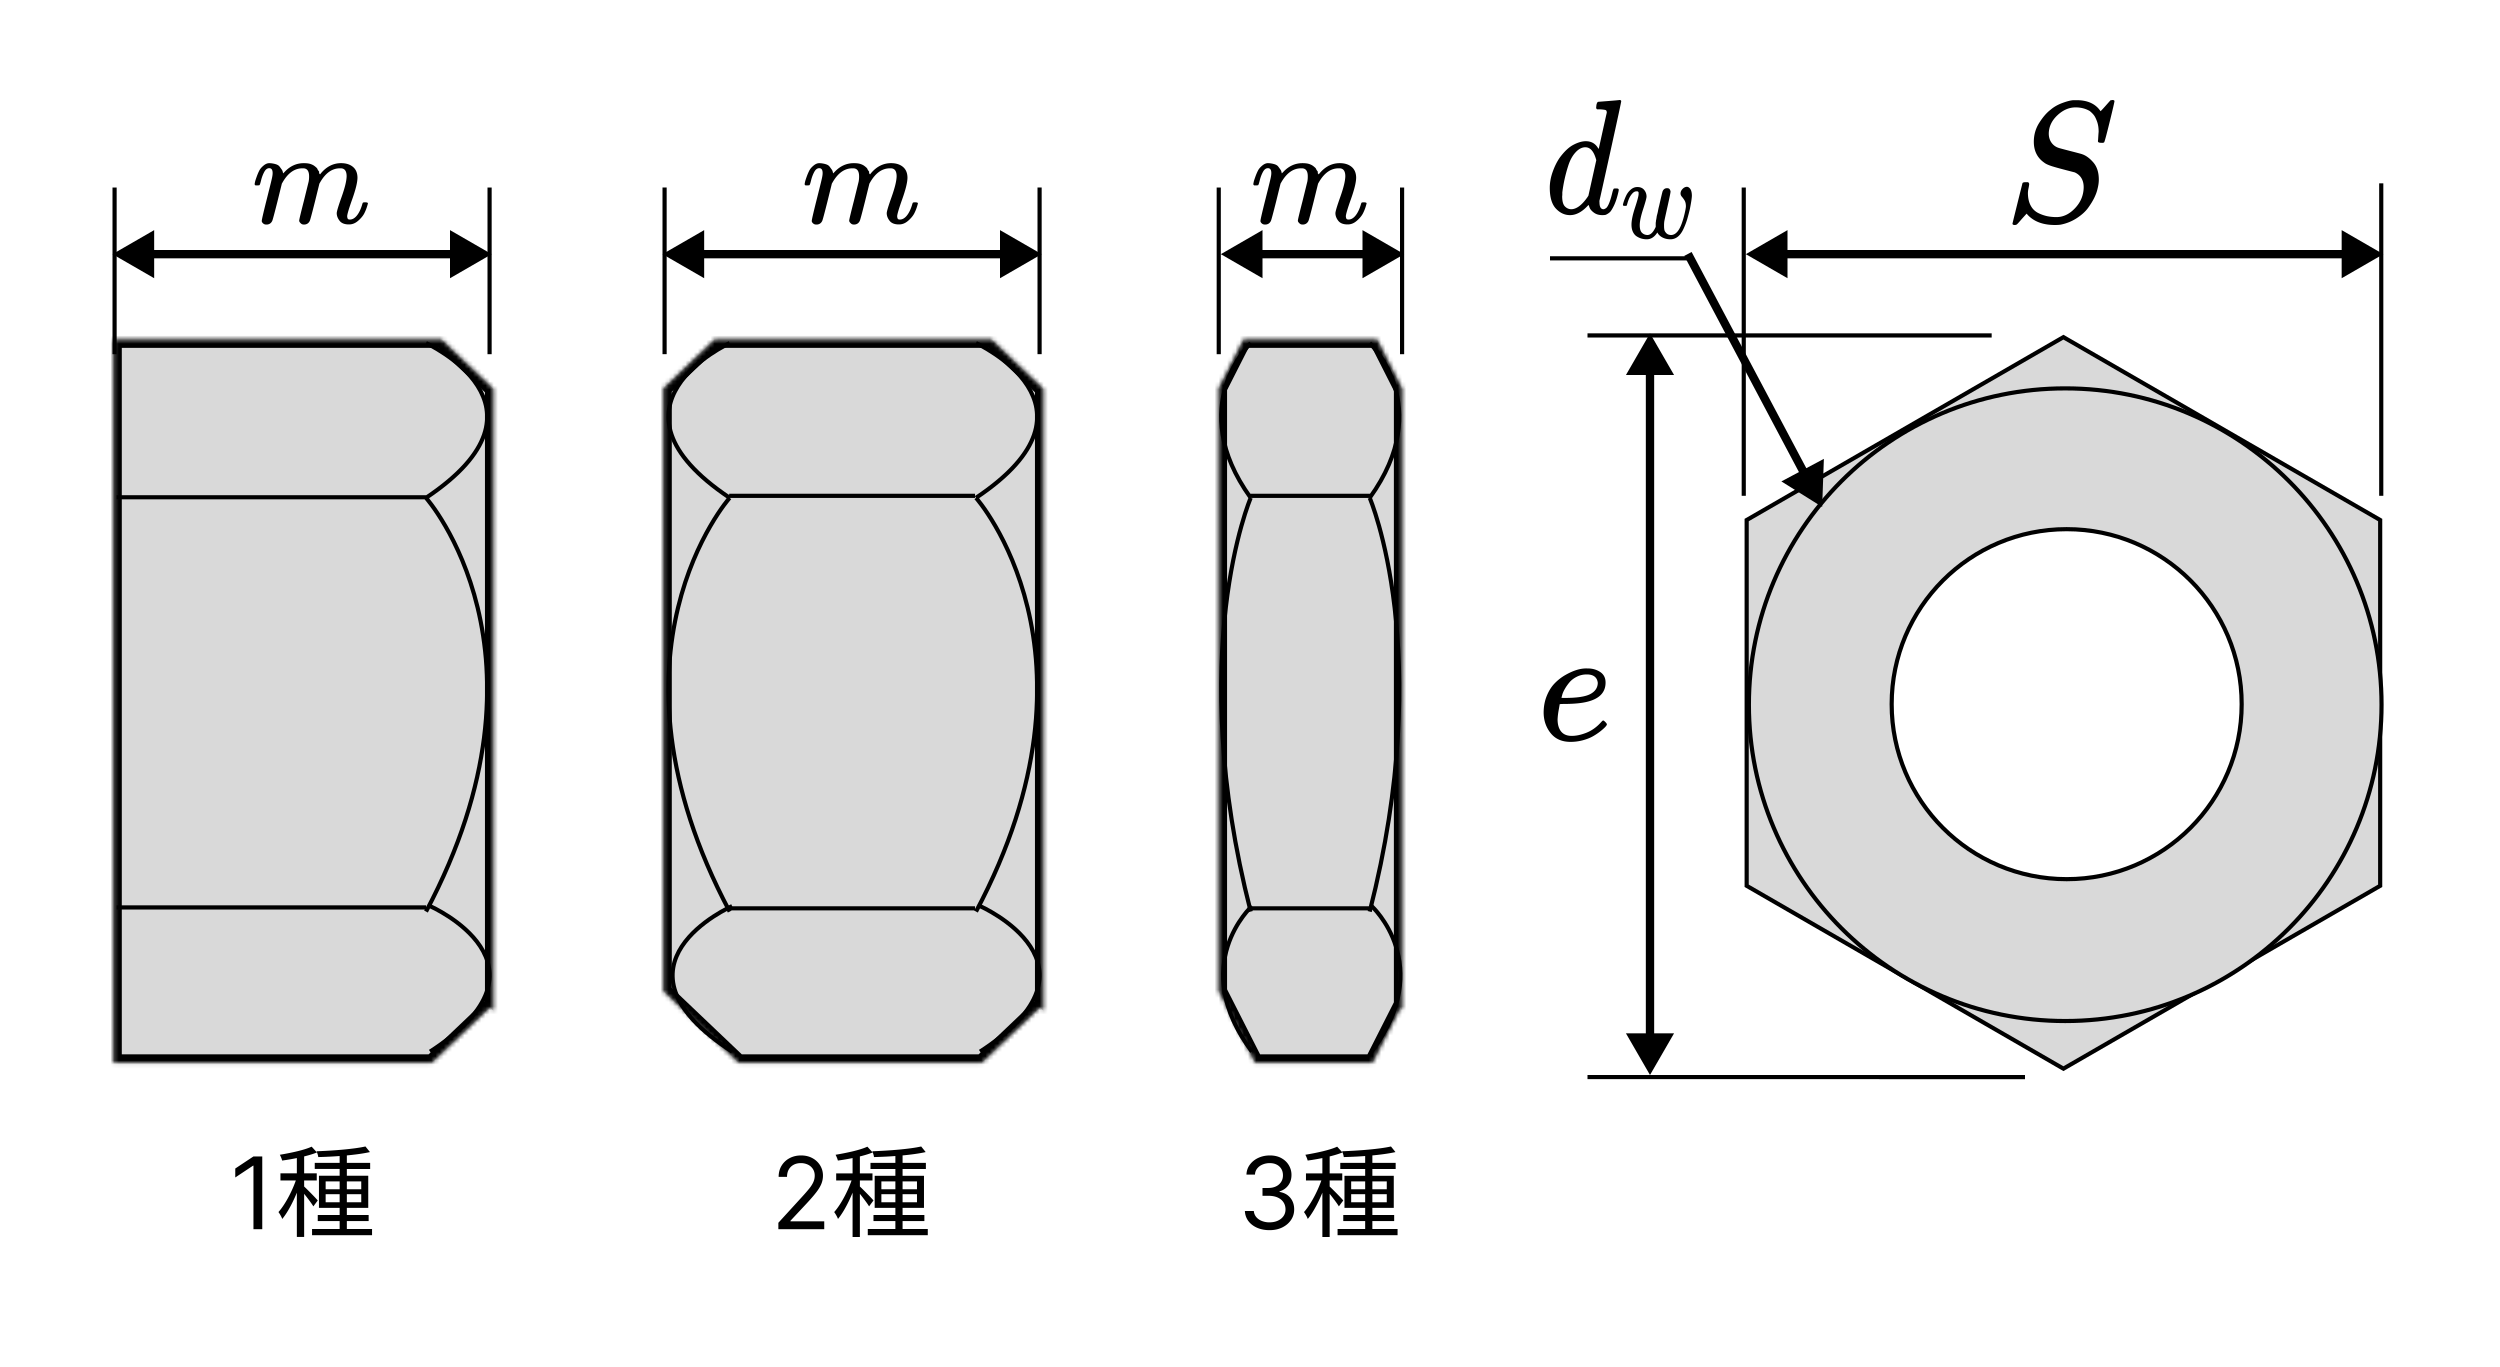 <svg
      xmlns="http://www.w3.org/2000/svg"
      width="600"
      height="328"
      fill="none"
      viewBox="0 0 600 328"
      preserveAspectRatio="xMidYMid meet"
    >
      <path fill="#fff" d="M0 0h600v328H0z" />
      <mask id="a" fill="#fff">
        <path
          fillRule="evenodd"
          d="M27.232 81.489h78.744l12.395 11.795.018-.017v149.305l-.811-.773-13.92 13.246H27.232V81.489Z"
          clipRule="evenodd"
        />
      </mask>
      <path
        fill="#D9D9D9"
        fillRule="evenodd"
        d="M27.232 81.489h78.744l12.395 11.795.018-.017v149.305l-.811-.773-13.92 13.246H27.232V81.489Z"
        clipRule="evenodd"
      />
      <path
        fill="#000"
        d="m105.976 81.489 1.379-1.45-.58-.55h-.799v2Zm-78.744 0v-2h-2v2h2Zm91.139 11.795-1.379 1.449 1.379 1.312 1.379-1.312-1.379-1.45Zm.018-.017h2v-4.664l-3.379 3.215 1.379 1.449Zm0 149.305-1.379 1.448 3.379 3.216v-4.664h-2Zm-.811-.773 1.378-1.448-1.378-1.312-1.379 1.312 1.379 1.448Zm-13.92 13.246v2h.8l.579-.551-1.379-1.449Zm-76.426 0h-2v2h2v-2Zm78.744-175.556H27.232v4h78.744v-4Zm13.774 12.346L107.355 80.04l-2.758 2.897 12.395 11.796 2.758-2.898Zm-2.74-.017-.018.017 2.758 2.898.018-.017-2.758-2.898Zm3.379 150.754V93.267h-4v149.305h4Zm-4.19.676.811.772 2.758-2.897-.812-.772-2.757 2.897Zm-11.162 13.246 13.919-13.246-2.757-2.897-13.919 13.245 2.757 2.898Zm-77.805.551h76.426v-4H27.232v4Zm-2-175.557v173.557h4V81.489h-4Z"
        mask="url(#a)"
      />
      <path
        stroke="#000"
        strokeWidth="2"
        d="M27.985 119.344h74.258M27.985 217.78h74.258m0-98.299s33.027 37.129 0 99.299m0-136.428s33.028 15.028 0 37.129m.975 97.989s32.138 14.133 0 34.916"
      />
      <mask id="b" fill="#fff">
        <path
          fillRule="evenodd"
          d="M292.495 237.906V93.171l5.931-11.683h32.107l5.988 11.796.009-.018v149.306l-.392-.773-6.724 13.246h-28.219l-8.7-17.139Z"
          clipRule="evenodd"
        />
      </mask>
      <path
        fill="#D9D9D9"
        fillRule="evenodd"
        d="M292.495 237.906V93.171l5.931-11.683h32.107l5.988 11.796.009-.018v149.306l-.392-.773-6.724 13.246h-28.219l-8.7-17.139Z"
        clipRule="evenodd"
      />
      <path
        fill="#000"
        d="m292.495 93.171-1.783-.905-.217.427v.478h2Zm0 144.735h-2v.479l.217.427 1.783-.906Zm5.931-156.418v-2h-1.228l-.556 1.095 1.784.906Zm32.107 0 1.783-.905-.555-1.094h-1.228v2Zm5.988 11.796-1.784.905 1.784 3.513 1.783-3.513-1.783-.905Zm.009-.018h2l-3.784-.905 1.784.905Zm0 149.306-1.784.905 3.784-.905h-2Zm-.392-.773 1.783-.905-1.783-3.513-1.784 3.513 1.784.905Zm-6.724 13.246v2h1.227l.556-1.095-1.783-.905Zm-28.219 0-1.783.905.556 1.095h1.227v-2Zm-10.7-161.874v144.735h4V93.171h-4Zm6.147-12.588-5.93 11.683 3.566 1.81 5.931-11.682-3.567-1.81Zm33.891-1.094h-32.107v4h32.107v-4Zm7.771 12.89-5.988-11.796-3.566 1.81 5.987 11.796 3.567-1.81Zm-3.558-.018-.009.018 3.567 1.81.009-.018-3.567-1.81Zm3.784 150.211V93.266h-4v149.306h4Zm-4.176.133.392.772 3.567-1.811-.392-.772-3.567 1.811Zm-3.157 13.245 6.724-13.245-3.567-1.811-6.724 13.246 3.567 1.81Zm-30.002 1.095h28.219v-4h-28.219v4Zm-10.483-18.233 8.7 17.138 3.567-1.81-8.701-17.139-3.566 1.811Z"
        mask="url(#b)"
      />
      <path
        stroke="#000"
        strokeWidth="2"
        d="M300 119h29m-29 99h29m-.27-98.519s15.954 37.129 0 99.299m0-136.428s15.954 15.028 0 37.129m-28.559 0s-15.954 37.129 0 99.299m0-136.428s-15.955 15.028 0 37.129"
      />
      <path
        stroke="#000"
        strokeWidth="2"
        d="M300.451 217.47s-15.525 14.133 0 34.916m28.75-34.916s15.525 14.133 0 34.916"
      />
      <path
        stroke="#000"
        d="M478 80.5h-97m105 178H381M571.5 119V44m-153 75V45m-82 40V45m-44 40V45m-175 40V45m-90 40V45"
      />
      <path
        fill="#000"
        d="m419 61 10 5.773V55.227L419 61Zm153 0-10-5.773v11.547L572 61Zm-144 1h135v-2H428v2Zm-135-1 10 5.773V55.227L293 61Zm44 0-10-5.773v11.547L337 61Zm-35 1h26v-2h-26v2ZM27 61l10 5.773V55.227L27 61Zm91 0-10-5.773v11.547L118 61Zm-82 1h73v-2H36v2Zm360 18-5.774 10h11.548L396 80Zm0 178 5.773-10h-11.547L396 258Zm-1-169v160h2V89h-2Zm98.564-36.9c1.623 0 3.108-.714 4.456-2.145 1.348-1.43 2.036-3.095 2.063-4.993 0-1.733-.715-2.93-2.145-3.59-2.916-.742-4.787-1.251-5.612-1.526-.826-.276-1.403-.55-1.733-.826-1.651-1.155-2.476-2.82-2.476-4.993 0-1.678.44-3.205 1.32-4.58.88-1.375 1.775-2.407 2.682-3.095.798-.688 1.761-1.238 2.889-1.65 1.128-.413 2.008-.633 2.641-.66h.742c2.641 0 4.553.88 5.736 2.64.028 0 .206-.178.537-.536.33-.358.687-.757 1.072-1.197.386-.44.661-.743.826-.908h.165a.46.46 0 0 0 .206-.04c.358 0 .537.095.537.288 0 .192-.386 1.857-1.156 4.993-.77 3.136-1.21 4.759-1.32 4.87-.11.11-.33.15-.661.123-.55 0-.825-.124-.825-.371 0-.166.014-.303.041-.413 0-.083.014-.344.042-.784.027-.44.055-.798.082-1.073 0-.935-.124-1.747-.371-2.435-.248-.687-.495-1.196-.743-1.526-.247-.33-.591-.674-1.031-1.032-.991-.578-2.119-.866-3.384-.866-1.568 0-3.026.632-4.374 1.898-1.348 1.265-2.036 2.723-2.063 4.374 0 .825.206 1.54.619 2.145a3.29 3.29 0 0 0 1.691 1.28c.111.054 1.073.316 2.889.783 1.816.468 2.737.716 2.765.743.935.303 1.843.963 2.723 1.98.88 1.019 1.321 2.394 1.321 4.127 0 .716-.111 1.486-.331 2.311-.137.605-.385 1.28-.742 2.022-.358.743-.853 1.554-1.486 2.435-.633.88-1.54 1.705-2.723 2.476a10.878 10.878 0 0 1-3.879 1.568c-.33.054-.798.082-1.403.082-2.723 0-4.842-.757-6.355-2.27l-.412-.453-1.156 1.279c-.632.742-1.018 1.169-1.155 1.279-.138.11-.316.165-.537.165-.357 0-.536-.11-.536-.33 0-.083.798-3.315 2.393-9.697.055-.165.33-.248.826-.248h.536c.165.165.248.317.248.454 0 .055-.014.179-.042.372-.027.192-.082.481-.165.866a5.25 5.25 0 0 0-.082 1.362c.055 1.073.302 1.98.743 2.723a4.099 4.099 0 0 0 1.774 1.65 9.072 9.072 0 0 0 2.146.744 11.13 11.13 0 0 0 2.187.206Zm-123.09 118.985c0-1.478.246-2.827.739-4.046.493-1.219 1.128-2.231 1.906-3.035a11.56 11.56 0 0 1 2.607-2.023c.96-.545 1.868-.947 2.724-1.206.856-.26 1.673-.376 2.451-.35h.117c1.167 0 2.178.285 3.034.856.856.57 1.284 1.413 1.284 2.529 0 2.334-1.439 3.864-4.318 4.591-1.271.337-3.009.518-5.214.544-.96 0-1.453.026-1.479.078 0 .052-.077.506-.233 1.362a16.449 16.449 0 0 0-.272 2.257c0 1.219.272 2.178.817 2.879.544.7 1.362 1.063 2.451 1.089 1.089.026 2.295-.22 3.618-.739s2.516-1.375 3.58-2.568c.233-.259.389-.389.467-.389.104 0 .272.117.506.35.233.234.363.415.389.545.026.13-.091.337-.351.622-.259.286-.648.636-1.167 1.051a14.28 14.28 0 0 1-1.79 1.206c-.674.389-1.491.713-2.451.973-.959.259-1.945.389-2.957.389-2.049 0-3.631-.688-4.746-2.062-1.116-1.375-1.686-3.009-1.712-4.903Zm12.995-7.198c-.156-1.348-1.038-2.023-2.646-2.023-.856 0-1.647.182-2.373.545-.727.363-1.31.804-1.751 1.323-.441.519-.817 1.05-1.128 1.595-.312.545-.519 1.012-.623 1.401-.104.389-.169.635-.195.739 0 .026.26.039.779.039 2.931 0 4.98-.311 6.147-.934 1.167-.622 1.764-1.517 1.79-2.685Z"
      />
      <path
        fill="#D9D9D9"
        stroke="#000"
        strokeWidth="2"
        d="m419.199 124.808 76.022-43.892 76.021 43.892v87.782l-76.021 43.891-76.022-43.891v-87.782Z"
      />
      <circle
        cx="495.652"
        cy="169.13"
        r="75.917"
        fill="#D9D9D9"
        stroke="#000"
      />
      <path
        fill="#000"
        d="M300.79 44.201c.021-.13.054-.303.097-.52.044-.217.174-.629.39-1.236a11.97 11.97 0 0 1 .651-1.529c.217-.412.564-.813 1.041-1.203.477-.39.954-.575 1.431-.553.477.021.943.097 1.399.227.455.13.78.325.976.586.195.26.368.498.52.715.152.217.239.423.26.618l.065.228c0 .043.011.065.033.065l.358-.358c1.301-1.388 2.83-2.081 4.586-2.081.369 0 .705.021 1.008.065.304.043.586.119.846.227.26.109.466.217.618.326.152.108.315.238.488.39.174.152.282.293.325.423.044.13.13.27.261.423.13.151.173.281.13.39-.044.108-.011.206.097.293.109.086.13.162.065.227l.261-.325c1.366-1.626 2.981-2.44 4.846-2.44 1.171 0 2.114.293 2.83.879.716.585 1.084 1.442 1.106 2.57 0 1.105-.412 2.819-1.236 5.139-.824 2.32-1.236 3.708-1.236 4.163.022.304.076.51.163.618.086.109.249.163.487.163.608 0 1.171-.325 1.692-.976.52-.65.943-1.54 1.268-2.667.066-.239.131-.38.196-.423.065-.043.238-.065.52-.065.434 0 .651.087.651.26 0 .022-.044.184-.13.488a10.298 10.298 0 0 1-.716 1.854c-.304.607-.802 1.215-1.496 1.822s-1.442.9-2.245.878c-1.019 0-1.756-.293-2.212-.878-.455-.586-.683-1.193-.683-1.822 0-.412.391-1.713 1.171-3.903.781-2.19 1.182-3.838 1.204-4.944 0-1.28-.477-1.92-1.431-1.92h-.163c-1.865 0-3.437 1.096-4.717 3.286l-.227.39-1.074 4.359c-.715 2.84-1.127 4.37-1.236 4.586-.282.586-.748.879-1.398.879-.282 0-.51-.076-.683-.228a1.803 1.803 0 0 1-.358-.39.629.629 0 0 1-.098-.326c0-.238.369-1.789 1.106-4.651l1.171-4.75a6.46 6.46 0 0 0 .098-1.235c0-1.28-.477-1.92-1.432-1.92h-.162c-1.865 0-3.437 1.096-4.717 3.286l-.227.39-1.074 4.359c-.715 2.84-1.127 4.37-1.236 4.586-.282.586-.748.879-1.399.879-.281 0-.509-.066-.683-.196a1.173 1.173 0 0 1-.357-.39c-.065-.13-.087-.238-.065-.325 0-.282.412-2.06 1.236-5.335.845-3.34 1.268-5.085 1.268-5.237a4.53 4.53 0 0 0 .098-.878c0-.78-.271-1.17-.813-1.17-.478 0-.879.303-1.204.91a8.337 8.337 0 0 0-.748 1.984c-.174.716-.304 1.106-.39 1.171-.044.043-.217.065-.521.065h-.455c-.13-.13-.195-.228-.195-.293Zm-239.685 0a17.2 17.2 0 0 1 .098-.52c.043-.217.173-.629.39-1.236.217-.607.434-1.117.65-1.529.218-.412.565-.813 1.042-1.203.477-.39.954-.575 1.431-.553a6.08 6.08 0 0 1 1.399.227c.455.13.78.325.976.586.195.26.368.498.52.715.152.217.239.423.26.618l.065.228c0 .043.011.065.033.065l.358-.358c1.3-1.388 2.83-2.081 4.586-2.081.369 0 .705.021 1.008.065.304.043.586.119.846.227.26.109.466.217.618.326.152.108.314.238.488.39.173.152.282.293.325.423.044.13.13.27.26.423.13.151.174.281.13.39-.043.108-.01.206.098.293.109.086.13.162.065.227l.26-.325c1.367-1.626 2.982-2.44 4.847-2.44 1.171 0 2.114.293 2.83.879.716.585 1.084 1.442 1.106 2.57 0 1.105-.412 2.819-1.236 5.139-.824 2.32-1.236 3.708-1.236 4.163.022.304.076.51.162.618.087.109.25.163.488.163.608 0 1.171-.325 1.692-.976.52-.65.943-1.54 1.268-2.667.065-.239.13-.38.195-.423.066-.043.24-.065.521-.065.434 0 .65.087.65.26 0 .022-.043.184-.13.488a10.215 10.215 0 0 1-.715 1.854c-.304.607-.803 1.215-1.496 1.822-.694.607-1.442.9-2.245.878-1.02 0-1.756-.293-2.212-.878-.455-.586-.683-1.193-.683-1.822 0-.412.39-1.713 1.171-3.903.78-2.19 1.182-3.838 1.204-4.944 0-1.28-.477-1.92-1.431-1.92h-.163c-1.865 0-3.437 1.096-4.717 3.286l-.227.39-1.074 4.359c-.715 2.84-1.127 4.37-1.236 4.586-.282.586-.748.879-1.398.879-.282 0-.51-.076-.684-.228a1.82 1.82 0 0 1-.357-.39.628.628 0 0 1-.098-.326c0-.238.369-1.789 1.106-4.651l1.171-4.75a6.48 6.48 0 0 0 .098-1.235c0-1.28-.478-1.92-1.432-1.92h-.162c-1.865 0-3.437 1.096-4.717 3.286l-.227.39-1.074 4.359c-.715 2.84-1.127 4.37-1.236 4.586-.282.586-.748.879-1.399.879-.282 0-.51-.066-.683-.196a1.171 1.171 0 0 1-.358-.39c-.065-.13-.086-.238-.065-.325 0-.282.412-2.06 1.236-5.335.846-3.34 1.27-5.085 1.27-5.237a4.6 4.6 0 0 0 .097-.878c0-.78-.271-1.17-.814-1.17-.477 0-.878.303-1.203.91a8.35 8.35 0 0 0-.748 1.984c-.174.716-.304 1.106-.39 1.171-.044.043-.217.065-.521.065h-.455c-.13-.13-.196-.228-.196-.293Z"
      />
      <mask id="c" fill="#fff">
        <path
          fillRule="evenodd"
          d="M159.232 237.906V93.171l12.277-11.683h66.467l12.395 11.796.018-.017v149.305l-.811-.773-13.92 13.246h-58.416l-18.01-17.139Z"
          clipRule="evenodd"
        />
      </mask>
      <path
        fill="#D9D9D9"
        fillRule="evenodd"
        d="M159.232 237.906V93.171l12.277-11.683h66.467l12.395 11.796.018-.017v149.305l-.811-.773-13.92 13.246h-58.416l-18.01-17.139Z"
        clipRule="evenodd"
      />
      <path
        fill="#000"
        d="m159.232 93.171-1.379-1.448-.621.59v.858h2Zm0 144.735h-2v.858l.621.591 1.379-1.449Zm12.277-156.418v-2h-.799l-.58.552 1.379 1.448Zm66.467 0 1.379-1.448-.58-.552h-.799v2Zm12.395 11.796-1.379 1.449 1.379 1.312 1.379-1.312-1.379-1.45Zm.018-.017h2v-4.664l-3.379 3.215 1.379 1.449Zm0 149.305-1.379 1.448 3.379 3.216v-4.664h-2Zm-.811-.773 1.378-1.448-1.378-1.312-1.379 1.312 1.379 1.448Zm-13.92 13.246v2h.8l.579-.551-1.379-1.449Zm-58.416 0-1.378 1.449.579.551h.799v-2Zm-20.01-161.873v144.734h4V93.171h-4ZM170.13 80.04l-12.277 11.683 2.758 2.897 12.277-11.683-2.758-2.897Zm67.846-.552h-66.467v4h66.467v-4Zm13.774 12.347L239.355 80.04l-2.758 2.897 12.395 11.796 2.758-2.898Zm-2.74-.017-.018.017 2.758 2.898.018-.017-2.758-2.898Zm3.379 150.754V93.267h-4v149.305h4Zm-4.19.676.811.772 2.758-2.897-.812-.772-2.757 2.897Zm-11.162 13.246 13.919-13.246-2.757-2.897-13.919 13.245 2.757 2.898Zm-59.795.551h58.416v-4h-58.416v4Zm-19.389-17.69 18.011 17.139 2.757-2.898-18.01-17.138-2.758 2.897Z"
        mask="url(#c)"
      />
      <path
        stroke="#000"
        strokeWidth="2"
        d="M175 119h59m-59 99h59m.243-98.519s33.027 37.129 0 99.299m0-136.428s33.028 15.028 0 37.129m-59.121 0s-33.027 37.129 0 99.299m0-136.428s-33.028 15.028 0 37.129"
      />
      <path
        stroke="#000"
        strokeWidth="2"
        d="M175.702 217.47s-32.139 14.133 0 34.916m59.516-34.916s32.138 14.133 0 34.916"
      />
      <path stroke="#000" d="M249.5 85V45m-90 40V45" />
      <path
        fill="#000"
        d="m159 61 10 5.773V55.227L159 61Zm91 0-10-5.773v11.547L250 61Zm-82 1h73v-2h-73v2Zm25.105-17.799a20.3 20.3 0 0 1 .098-.52c.043-.217.174-.629.39-1.236a11.97 11.97 0 0 1 .651-1.529c.217-.412.564-.813 1.041-1.203.477-.39.954-.575 1.431-.553.477.021.943.097 1.399.227.455.13.78.325.976.586.195.26.368.498.52.715.152.217.239.423.26.618l.065.228c0 .043.011.065.033.065l.358-.358c1.301-1.388 2.829-2.081 4.586-2.081.369 0 .705.021 1.008.065.304.043.586.119.846.227.26.109.466.217.618.326.152.108.315.238.488.39.173.152.282.293.325.423.044.13.13.27.26.423.131.151.174.281.131.39-.044.108-.011.206.097.293.109.086.13.162.065.227l.26-.325c1.367-1.626 2.982-2.44 4.847-2.44 1.171 0 2.114.293 2.83.879.716.585 1.084 1.442 1.106 2.57 0 1.105-.412 2.819-1.236 5.139-.824 2.32-1.236 3.708-1.236 4.163.022.304.076.51.162.618.087.109.25.163.488.163.608 0 1.171-.325 1.692-.976.52-.65.943-1.54 1.268-2.667.065-.239.13-.38.196-.423.065-.043.238-.065.52-.065.434 0 .651.087.651.26 0 .022-.044.184-.131.488a10.22 10.22 0 0 1-.715 1.854c-.304.607-.803 1.215-1.496 1.822-.694.607-1.443.9-2.245.878-1.019 0-1.756-.293-2.212-.878-.455-.586-.683-1.193-.683-1.822 0-.412.391-1.713 1.171-3.903.781-2.19 1.182-3.838 1.204-4.944 0-1.28-.477-1.92-1.432-1.92h-.162c-1.865 0-3.437 1.096-4.717 3.286l-.227.39-1.074 4.359c-.715 2.84-1.127 4.37-1.236 4.586-.282.586-.748.879-1.398.879-.282 0-.51-.076-.684-.228a1.82 1.82 0 0 1-.357-.39.629.629 0 0 1-.098-.326c0-.238.369-1.789 1.106-4.651l1.171-4.75a6.46 6.46 0 0 0 .098-1.235c0-1.28-.478-1.92-1.432-1.92h-.162c-1.865 0-3.437 1.096-4.717 3.286l-.227.39-1.074 4.359c-.716 2.84-1.128 4.37-1.236 4.586-.282.586-.748.879-1.399.879-.282 0-.509-.066-.683-.196a1.189 1.189 0 0 1-.358-.39c-.065-.13-.086-.238-.065-.325 0-.282.412-2.06 1.236-5.335.846-3.34 1.269-5.085 1.269-5.237a4.53 4.53 0 0 0 .098-.878c0-.78-.271-1.17-.814-1.17-.477 0-.878.303-1.203.91a8.337 8.337 0 0 0-.748 1.984c-.174.716-.304 1.106-.391 1.171-.043.043-.216.065-.52.065h-.455c-.13-.13-.196-.228-.196-.293Z"
      />
      <circle
        cx="496"
        cy="169"
        r="42"
        fill="#fff"
        stroke="#000"
        strokeWidth="2"
      />
      <path
        fill="#000"
        d="m437.316 121.664.414-11.54-10.201 5.412 9.787 6.128Zm-3.334-8.419-27.993-52.766-1.767.937 27.993 52.766 1.767-.937Z"
      />
      <path stroke="#000" strokeWidth="2" d="M406 62h-34" />
      <path
        fill="#000"
        d="M383.598 24.432c.023 0 .863-.066 2.519-.197 1.656-.13 2.507-.209 2.554-.235.28 0 .419.105.419.314 0 .183-.851 4.134-2.554 11.853-1.702 7.718-2.577 11.656-2.623 11.813a1.536 1.536 0 0 0-.035.589c0 1.099.326 1.648.979 1.648.21-.026.443-.143.7-.353.49-.523.968-1.779 1.434-3.768.14-.523.257-.798.35-.824.047-.026.163-.039.35-.039h.28c.35 0 .525.105.525.314 0 .13-.035.34-.105.628-.303 1.308-.653 2.368-1.05 3.179-.396.811-.723 1.334-.979 1.57a3.804 3.804 0 0 1-.98.628c-.187.052-.467.078-.84.078-.793 0-1.457-.196-1.994-.588-.536-.393-.886-.798-1.05-1.217l-.209-.589c-.024-.026-.07-.013-.14.04l-.14.156c-1.376 1.466-2.776 2.198-4.199 2.198-1.282 0-2.414-.523-3.393-1.57-.98-1.046-1.47-2.708-1.47-4.984 0-1.256.234-2.538.7-3.846.466-1.309 1.026-2.434 1.679-3.376 1.097-1.491 2.193-2.525 3.289-3.1 1.096-.576 2.088-.864 2.974-.864 1.306 0 2.286.55 2.939 1.649.116.157.175.21.175.157l.944-4.278c.607-2.748.933-4.2.98-4.357 0-.34-.082-.55-.245-.628-.163-.078-.618-.144-1.365-.196h-.734c-.14-.157-.21-.262-.21-.314 0-.052.023-.3.07-.746.116-.497.268-.745.455-.745Zm-.49 14.011c-.537-2.067-1.411-3.1-2.624-3.1-.816 0-1.598.405-2.344 1.216-.747.811-1.33 1.871-1.749 3.18a34.457 34.457 0 0 0-1.435 6.436v.432c0 .209-.012.366-.035.47 0 1.178.21 1.99.63 2.434.42.445.921.68 1.504.706 1.26 0 2.554-.941 3.884-2.825l.28-.432 1.889-8.517Zm20.224 7.999c0-.388.157-.75.47-1.082.313-.333.659-.509 1.039-.527.297 0 .569.166.816.5.247.332.379.86.396 1.58 0 .537-.157 1.601-.47 3.192a50.683 50.683 0 0 1-.668 2.553 17.668 17.668 0 0 1-.866 2.247c-.379.833-.833 1.462-1.36 1.887a2.766 2.766 0 0 1-1.781.638c-.726 0-1.369-.148-1.93-.444-.56-.295-.964-.693-1.212-1.193a.884.884 0 0 0-.074.111c-.676 1.018-1.5 1.526-2.473 1.526a4.56 4.56 0 0 1-1.237-.166 4.385 4.385 0 0 1-1.163-.527c-.379-.24-.684-.602-.915-1.083-.231-.48-.346-1.063-.346-1.748 0-.998.28-2.349.841-4.05.561-1.703.849-2.785.866-3.247v-.389c0-.055-.033-.12-.099-.194a.346.346 0 0 0-.272-.111h-.099c-.38 0-.726.176-1.039.527-.314.352-.561.73-.742 1.138a7.816 7.816 0 0 0-.421 1.165c-.099.37-.165.574-.198.61-.033.038-.165.056-.395.056h-.347c-.099-.11-.148-.194-.148-.25 0-.11.066-.37.198-.776a13 13 0 0 1 .569-1.416 4.379 4.379 0 0 1 1.088-1.443c.478-.425 1.014-.638 1.608-.638.709 0 1.253.231 1.632.694.38.462.569.999.569 1.61 0 .332-.272 1.331-.816 2.996-.544 1.665-.816 2.95-.816 3.857 0 .851.173 1.452.519 1.804.346.351.783.536 1.311.555.709 0 1.336-.565 1.88-1.693l.124-.25v-.888c0-.11.008-.185.024-.222a.517.517 0 0 0 .025-.194c0-.092.008-.175.025-.25.016-.073.041-.194.074-.36a5.49 5.49 0 0 0 .074-.472c.017-.148.066-.37.149-.666a8.84 8.84 0 0 0 .198-.888c.049-.296.14-.694.272-1.193.478-2.109.75-3.247.816-3.413.214-.5.569-.75 1.064-.75.313 0 .527.093.643.278.115.185.181.36.198.527 0 .24-.24 1.425-.718 3.552-.478 2.128-.742 3.349-.791 3.663a6.73 6.73 0 0 0-.05.971v.194c0 .278.025.546.074.805.05.259.207.527.47.805.264.277.635.425 1.113.444 1.171 0 2.103-1.129 2.796-3.386.148-.425.313-1.026.494-1.803.182-.777.281-1.332.297-1.665 0-.61-.107-1.091-.321-1.443a6.143 6.143 0 0 0-.644-.888c-.214-.24-.321-.5-.321-.777ZM62.943 277.545V295H60.83v-15.239h-.103l-4.261 2.83v-2.148l4.364-2.898h2.113Zm18.573-.881h1.728v19.152h-1.728v-19.152Zm-5.976 2.424h13.296v1.464H75.54v-1.464Zm-.648 15.864h14.4v1.488h-14.4v-1.488Zm1.368-3.36h12.216v1.464H76.26v-1.464Zm11.448-16.44 1.08 1.344c-3.192.72-8.28 1.104-12.408 1.2-.024-.384-.24-1.008-.408-1.392 4.008-.144 9-.528 11.736-1.152ZM78.156 286.6v1.944H86.7V286.6h-8.544Zm0-3.072v1.896H86.7v-1.896h-8.544Zm-1.608-1.344H88.38v7.704H76.548v-7.704Zm-5.304-5.352h1.752v20.04h-1.752v-20.04Zm-3.936 4.776h8.712v1.704h-8.712v-1.704Zm4.032.648 1.128.48c-.96 3.384-2.88 7.584-4.728 9.816-.168-.504-.6-1.248-.912-1.656 1.728-1.92 3.648-5.664 4.512-8.64Zm3.456-7.056 1.272 1.392c-2.208.888-5.568 1.56-8.352 1.944-.096-.408-.336-.984-.552-1.392 2.712-.456 5.88-1.128 7.632-1.944Zm-1.872 9.504c.6.528 2.856 2.808 3.336 3.408l-1.056 1.416c-.576-.984-2.376-3.264-3.12-4.104l.84-.72ZM186.807 295v-1.534l5.761-6.307a40.858 40.858 0 0 0 1.671-1.926c.437-.551.761-1.068.971-1.551.216-.489.324-1 .324-1.534 0-.614-.148-1.145-.443-1.594a2.885 2.885 0 0 0-1.193-1.04 3.874 3.874 0 0 0-1.705-.366c-.67 0-1.255.139-1.755.417a2.878 2.878 0 0 0-1.151 1.151c-.267.494-.401 1.074-.401 1.739h-2.011c0-1.023.236-1.921.707-2.694a4.914 4.914 0 0 1 1.927-1.806c.818-.432 1.735-.648 2.752-.648 1.023 0 1.929.216 2.719.648a4.864 4.864 0 0 1 1.858 1.747 4.59 4.59 0 0 1 .673 2.446 5.26 5.26 0 0 1-.349 1.883c-.227.608-.625 1.287-1.193 2.037-.563.744-1.344 1.654-2.344 2.727l-3.92 4.194v.136h8.113V295h-11.011Zm28.084-18.336h1.728v19.152h-1.728v-19.152Zm-5.976 2.424h13.296v1.464h-13.296v-1.464Zm-.648 15.864h14.4v1.488h-14.4v-1.488Zm1.368-3.36h12.216v1.464h-12.216v-1.464Zm11.448-16.44 1.08 1.344c-3.192.72-8.28 1.104-12.408 1.2-.024-.384-.24-1.008-.408-1.392 4.008-.144 9-.528 11.736-1.152Zm-9.552 11.448v1.944h8.544V286.6h-8.544Zm0-3.072v1.896h8.544v-1.896h-8.544Zm-1.608-1.344h11.832v7.704h-11.832v-7.704Zm-5.304-5.352h1.752v20.04h-1.752v-20.04Zm-3.936 4.776h8.712v1.704h-8.712v-1.704Zm4.032.648 1.128.48c-.96 3.384-2.88 7.584-4.728 9.816-.168-.504-.6-1.248-.912-1.656 1.728-1.92 3.648-5.664 4.512-8.64Zm3.456-7.056 1.272 1.392c-2.208.888-5.568 1.56-8.352 1.944-.096-.408-.336-.984-.552-1.392 2.712-.456 5.88-1.128 7.632-1.944Zm-1.872 9.504c.6.528 2.856 2.808 3.336 3.408l-1.056 1.416c-.576-.984-2.376-3.264-3.12-4.104l.84-.72Zm98.406 10.535c-1.125 0-2.128-.194-3.009-.58-.875-.386-1.571-.923-2.088-1.611-.511-.693-.79-1.497-.835-2.412h2.147a2.54 2.54 0 0 0 .58 1.458c.341.403.787.716 1.338.937a4.862 4.862 0 0 0 1.832.333c.75 0 1.415-.131 1.995-.392.579-.262 1.034-.625 1.363-1.091.33-.466.495-1.006.495-1.62 0-.642-.159-1.207-.478-1.696-.318-.494-.784-.88-1.397-1.159-.614-.278-1.364-.417-2.25-.417H303v-1.875h1.398c.693 0 1.301-.125 1.824-.375a2.93 2.93 0 0 0 1.235-1.057c.302-.455.452-.989.452-1.602 0-.591-.131-1.106-.392-1.543a2.683 2.683 0 0 0-1.108-1.023c-.471-.244-1.028-.366-1.67-.366-.603 0-1.171.111-1.705.332-.528.216-.96.531-1.295.946-.336.409-.517.904-.546 1.483h-2.045c.034-.915.309-1.716.826-2.403.517-.694 1.194-1.233 2.029-1.62.841-.386 1.764-.579 2.77-.579 1.079 0 2.005.219 2.778.656.773.432 1.367 1.003 1.781 1.713.415.71.623 1.477.623 2.301 0 .983-.259 1.821-.776 2.514-.511.694-1.207 1.174-2.088 1.441v.136c1.102.182 1.963.651 2.582 1.406.62.75.929 1.679.929 2.787 0 .949-.258 1.801-.775 2.557-.512.75-1.211 1.341-2.097 1.773-.886.432-1.895.648-3.025.648Zm22.936-18.575h1.728v19.152h-1.728v-19.152Zm-5.976 2.424h13.296v1.464h-13.296v-1.464Zm-.648 15.864h14.4v1.488h-14.4v-1.488Zm1.368-3.36h12.216v1.464h-12.216v-1.464Zm11.448-16.44 1.08 1.344c-3.192.72-8.28 1.104-12.408 1.2-.024-.384-.24-1.008-.408-1.392 4.008-.144 9-.528 11.736-1.152Zm-9.552 11.448v1.944h8.544V286.6h-8.544Zm0-3.072v1.896h8.544v-1.896h-8.544Zm-1.608-1.344h11.832v7.704h-11.832v-7.704Zm-5.304-5.352h1.752v20.04h-1.752v-20.04Zm-3.936 4.776h8.712v1.704h-8.712v-1.704Zm4.032.648 1.128.48c-.96 3.384-2.88 7.584-4.728 9.816-.168-.504-.6-1.248-.912-1.656 1.728-1.92 3.648-5.664 4.512-8.64Zm3.456-7.056 1.272 1.392c-2.208.888-5.568 1.56-8.352 1.944-.096-.408-.336-.984-.552-1.392 2.712-.456 5.88-1.128 7.632-1.944Zm-1.872 9.504c.6.528 2.856 2.808 3.336 3.408l-1.056 1.416c-.576-.984-2.376-3.264-3.12-4.104l.84-.72Z"
      />
    </svg>